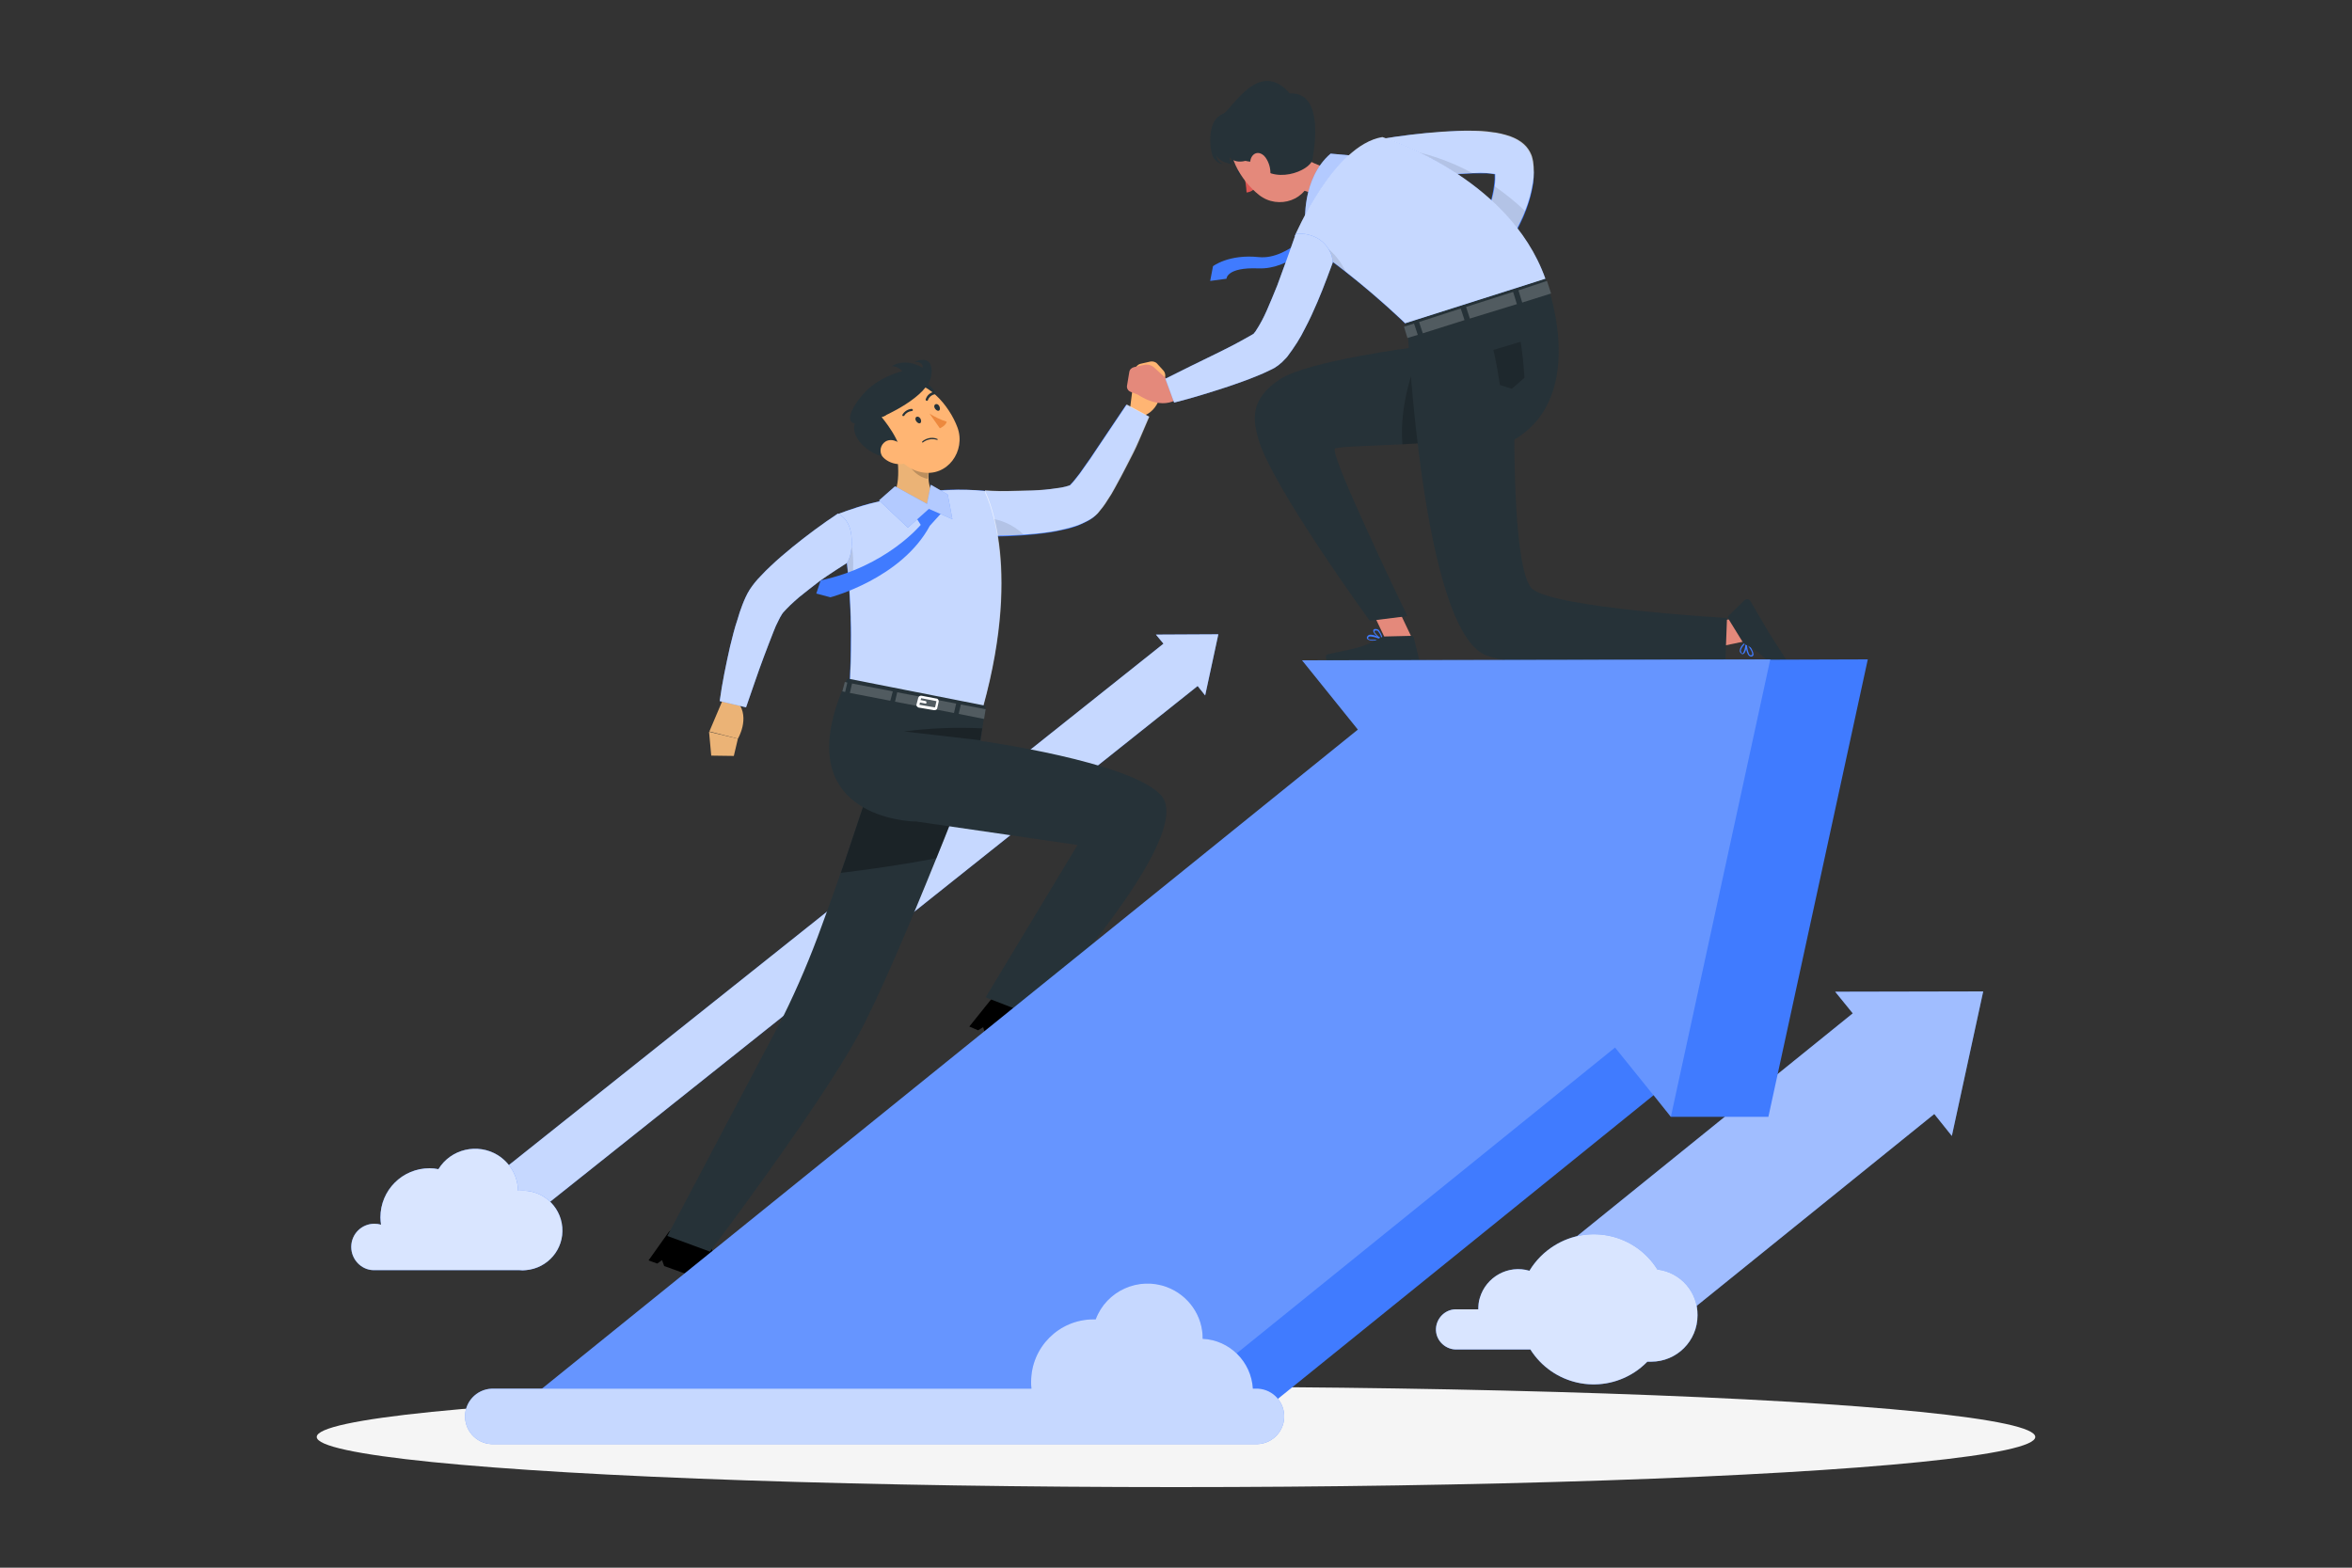 <?xml version="1.0" encoding="utf-8"?>
<!-- Generator: Adobe Illustrator 27.4.1, SVG Export Plug-In . SVG Version: 6.00 Build 0)  -->
<svg version="1.1" id="Warstwa_1" xmlns="http://www.w3.org/2000/svg" xmlns:xlink="http://www.w3.org/1999/xlink" x="0px" y="0px"
	 viewBox="0 0 750 500" style="enable-background:new 0 0 750 500;" xml:space="preserve">
<rect x="0" y="0" width="750" height="500" fill="#333333" stroke="none"/>
<style type="text/css">
	.st0{fill:#F5F5F5;}
	.st1{fill:#407BFF;}
	.st2{opacity:0.7;fill:#FFFFFF;enable-background:new    ;}
	.st3{opacity:0.8;fill:#FFFFFF;enable-background:new    ;}
	.st4{opacity:0.5;fill:#FFFFFF;enable-background:new    ;}
	.st5{fill:#FFB573;}
	.st6{opacity:0.1;enable-background:new    ;}
	.st7{fill:#263238;}
	.st8{opacity:0.3;enable-background:new    ;}
	.st9{opacity:0.2;}
	.st10{fill:#FFFFFF;}
	.st11{fill:#EBB376;}
	.st12{opacity:0.2;enable-background:new    ;}
	.st13{fill:#ED893E;}
	.st14{opacity:0.6;fill:#FFFFFF;enable-background:new    ;}
	.st15{fill:#DE5753;}
	.st16{fill:#E4897B;}
	.st17{opacity:0.2;fill:#FFFFFF;enable-background:new    ;}
</style>
<g>
	<g id="freepik--Shadow--inject-135">
		<ellipse id="freepik--path--inject-135" class="st0" cx="375" cy="458.3" rx="274" ry="16"/>
	</g>
	<g id="freepik--arrow-1--inject-135">
		<polygon class="st1" points="368.6,202.4 371,205.3 145.3,385.1 154.9,397 156.2,398.6 381.9,218.8 384.3,221.8 388.5,202.3 		"/>
		<polygon class="st2" points="368.6,202.4 371,205.3 145.3,385.1 154.9,397 156.2,398.6 381.9,218.8 384.3,221.8 388.5,202.3 		"/>
		<path class="st1" d="M112,397.7c0-4.1,3.3-7.4,7.4-7.4c0.7,0,1.4,0.1,2.1,0.3c-0.1-0.8-0.2-1.5-0.2-2.3c0-8.7,7-15.7,15.7-15.7
			c0,0,0,0,0,0c0.9,0,1.9,0.1,2.8,0.3c4-6.5,12.5-8.4,18.9-4.5c4,2.5,6.4,6.7,6.5,11.4h0.4c7-0.6,13.1,4.6,13.7,11.6
			c0.6,7-4.6,13.1-11.6,13.7c-0.7,0.1-1.4,0.1-2.1,0h-46.6C115.2,405,112,401.7,112,397.7z"/>
		<path class="st3" d="M112,397.7c0-4.1,3.3-7.4,7.4-7.4c0.7,0,1.4,0.1,2.1,0.3c-0.1-0.8-0.2-1.5-0.2-2.3c0-8.7,7-15.7,15.7-15.7
			c0,0,0,0,0,0c0.9,0,1.9,0.1,2.8,0.3c4-6.5,12.5-8.4,18.9-4.5c4,2.5,6.4,6.7,6.5,11.4h0.4c7-0.6,13.1,4.6,13.7,11.6
			c0.6,7-4.6,13.1-11.6,13.7c-0.7,0.1-1.4,0.1-2.1,0h-46.6C115.2,405,112,401.7,112,397.7z"/>
	</g>
	<g id="freepik--arrow-3--inject-135">
		<polygon class="st1" points="585.2,316.3 590.8,323.2 485.9,408 508.7,436.2 511.8,440.1 616.8,355.3 622.4,362.3 632.4,316.2 		
			"/>
		<polygon class="st4" points="585.2,316.3 590.8,323.2 485.9,408 508.7,436.2 511.8,440.1 616.8,355.3 622.4,362.3 632.4,316.2 		
			"/>
		<path class="st1" d="M528.5,404.9c-7-11.2-21.7-14.6-32.9-7.6c-3.2,2-5.9,4.7-7.9,8c-6.7-2-13.8,1.9-15.8,8.6
			c-0.4,1.2-0.5,2.5-0.5,3.7h-6.8c-3.5-0.2-6.5,2.6-6.7,6.1c-0.2,3.5,2.6,6.5,6.1,6.7c0.2,0,0.4,0,0.6,0H488
			c7.1,11.2,21.8,14.5,33,7.4c1.6-1,3-2.2,4.3-3.5c0.4,0,0.8,0,1.2,0c8.2,0,14.8-6.6,14.8-14.8C541.4,412.1,535.9,405.8,528.5,404.9
			L528.5,404.9z"/>
		<path class="st3" d="M528.5,404.9c-7-11.2-21.7-14.6-32.9-7.6c-3.2,2-5.9,4.7-7.9,8c-6.7-2-13.8,1.9-15.8,8.6
			c-0.4,1.2-0.5,2.5-0.5,3.7h-6.8c-3.5-0.2-6.5,2.6-6.7,6.1c-0.2,3.5,2.6,6.5,6.1,6.7c0.2,0,0.4,0,0.6,0H488
			c7.1,11.2,21.8,14.5,33,7.4c1.6-1,3-2.2,4.3-3.5c0.4,0,0.8,0,1.2,0c8.2,0,14.8-6.6,14.8-14.8C541.4,412.1,535.9,405.8,528.5,404.9
			L528.5,404.9z"/>
	</g>
	<g id="freepik--character-1--inject-135">
		<path class="st5" d="M371,118.2l-2-2.2c-0.5-0.6-1.4-0.8-2.1-0.7l-3.1,0.7c-1,0.2-1.7,1-1.9,2l-1.6,12.7l4.7,1.8
			c5.8-2.5,5.5-10.1,5.5-10.1l0.8-1.5C371.8,120,371.6,118.9,371,118.2z"/>
		<path class="st1" d="M313.9,156.5c0,0,4.5,0.3,7.2,0.2c2.7-0.1,5.3-0.1,8-0.2s5.2-0.4,7.6-0.7c1.1-0.1,2.2-0.4,3.2-0.6l1-0.3
			c0.3-0.1,0,0.1,0.1,0c0.7-0.7,1.4-1.5,2-2.3c0.8-1,1.6-2,2.3-3.1c1.6-2.2,3.1-4.4,4.6-6.7l9.2-13.7l7.2,3.8
			c-1.1,2.6-2.2,5.2-3.4,7.8c-1.1,2.6-2.4,5.1-3.7,7.6c-1.2,2.5-2.6,5-4,7.6c-0.7,1.3-1.4,2.5-2.3,3.8c-0.9,1.5-2,2.9-3.1,4.2
			c-0.9,1-2,1.8-3.2,2.4c-0.9,0.5-1.9,0.9-2.8,1.3c-1.6,0.6-3.2,1.1-4.9,1.4c-2.9,0.7-5.9,1.1-8.9,1.4c-5.8,0.6-11.6,0.8-17.3,0.7
			L313.9,156.5z"/>
		<path class="st2" d="M366.5,132.9c-1.1,2.6-2.2,5.2-3.3,7.7c-1.1,2.6-2.4,5.1-3.7,7.6c-1.3,2.5-2.6,5-4,7.5
			c-0.7,1.3-1.4,2.5-2.3,3.8c-0.9,1.5-2,2.9-3.1,4.2c-1,1-2.1,1.8-3.3,2.4c-0.9,0.5-1.9,0.9-2.8,1.3c-1.6,0.6-3.2,1-4.8,1.4
			c-2.9,0.7-5.9,1.1-8.9,1.4c-1.3,0.1-2.5,0.2-3.7,0.3c-4.5,0.3-9,0.4-13.6,0.3l0.2-3l0.9-11.4c0,0,4.5,0.3,7.2,0.2s5.3-0.1,8-0.2
			s5.2-0.3,7.6-0.7c1.1-0.1,2.2-0.3,3.2-0.6c0.3-0.1,0.7-0.2,1-0.3c0.3-0.1,0,0.1,0.1,0c0.7-0.7,1.4-1.5,2-2.3c0.8-1,1.6-2,2.3-3.1
			c1.6-2.2,3.1-4.4,4.6-6.7l9.2-13.7L366.5,132.9z"/>
		<path class="st6" d="M326.4,170.5c-4.5,0.3-9,0.4-13.6,0.3l0.2-3l1.1-2.6C318.7,165.4,323.1,167.3,326.4,170.5z"/>
		<path d="M238.3,409.9c0,0-12.7-8.8-12-14.7c0.1-0.5-0.3-1.1-0.8-1.2c0,0-0.1,0-0.1,0l-10.8-1.6c-0.5-0.1-1.1,0.1-1.4,0.6l-6.4,9
			l2.8,1l1.5-1.1l0.7,1.9c15.6,5.7,22.4,7.9,25.9,8.1C238.8,410.7,238.3,409.9,238.3,409.9z"/>
		<path class="st7" d="M310.4,243.8c0,0-0.7,1.7-1.8,4.6c-1.2,3.2-3,7.8-5.2,13.3c-1.4,3.7-3.1,7.7-4.8,12
			c-8,19.8-18.3,44.4-25.1,56.8c-13.1,23.7-47.1,68.7-47.1,68.7l-13.6-5c0,0,24.5-46.4,36.9-69.9c4.7-9.5,8.8-19.2,12.4-29.2
			c2-5.5,4.1-11.2,6-16.8c0.9-2.5,1.8-5.1,2.6-7.6c2.2-6.6,4.4-13,6.2-18.7c0.2-0.7,0.5-1.4,0.7-2.1c0.7-2.3,1.4-4.5,2.1-6.6
			c2.7-8.4,4.3-13.9,4.4-14.1l0,0l12.1,6.6L310.4,243.8z"/>
		<path class="st8" d="M308.6,248.4c-1.2,3.2-3,7.8-5.2,13.3c-1.4,3.7-3.1,7.7-4.8,12c-11.1,2.2-22.4,3.7-30.5,4.7
			c0.9-2.5,1.8-5.1,2.6-7.6c2.2-6.6,4.4-13,6.2-18.7c0.2-0.7,0.5-1.4,0.7-2.1c0.7-2.3,1.4-4.5,2.1-6.6
			C287.8,244.6,298.7,246.3,308.6,248.4z"/>
		<path class="st1" d="M266.9,164.1L266.9,164.1c2,7.1,3.2,14.4,3.7,21.7c0.5,5.9,0.7,11.6,0.7,16.8c0,5.2-0.1,9.8-0.3,13.4
			c-0.2,4.6-0.5,7.3-0.5,7.3l42.9,2.2c12.9-46.6,0.4-69,0.4-69c-3.8-0.3-7.7-0.4-11.5-0.3c-0.8,0-1.6,0.1-2.4,0.2
			c-6.5,0.7-12.9,1.9-19.2,3.4c-1.1,0.3-2.3,0.6-3.4,0.8C271.7,162.1,266.9,164.1,266.9,164.1z"/>
		<path class="st2" d="M313.5,225.5l-42.9-2.2c0,0,0.3-2.8,0.5-7.3c0-1.3,0.1-2.8,0.2-4.5c0.1-2.6,0.1-5.7,0.1-8.9
			c0-1.6,0-3.2-0.1-4.9c0-0.3,0-0.5,0-0.8c-0.1-2.6-0.2-5.4-0.4-8.2c-0.1-1-0.2-2-0.2-3c0-0.8-0.1-1.6-0.2-2.3c-0.2-2-0.4-4-0.7-5.9
			c-0.1-0.5-0.2-1.1-0.2-1.6c-0.1-0.9-0.3-1.8-0.4-2.6c-0.5-3.1-1.3-6.2-2.1-9.3l0,0c0,0,4.8-1.9,10.5-3.4c1.1-0.3,2.3-0.6,3.4-0.8
			c6.3-1.5,12.7-2.6,19.2-3.4c0.8,0,1.6-0.1,2.4-0.1c3.8-0.2,7.7-0.1,11.5,0.3C314,156.5,326.4,178.8,313.5,225.5z"/>
		<path d="M340,337.2c0,0-12.3-9.5-11.1-15.4c0.1-0.5-0.2-1.1-0.7-1.2c0,0,0,0-0.1,0l-10.7-2.3c-0.5-0.1-1.1,0.1-1.4,0.5l-6.9,8.6
			l2.8,1.2l1.6-1l0.6,1.9c15.3,6.5,21.9,9.2,25.4,9.6C340.5,338,340,337.2,340,337.2z"/>
		<path class="st7" d="M291.1,262h1l51.5,7.5l-29.3,48.6l14.7,5.7c0,0,53.1-57.2,41.2-70.2c-9.8-10.7-57.5-17.3-57.5-17.3l1.6-11.2
			l-44.1-8.7C251.1,257.6,284.8,261.6,291.1,262z"/>
		<polygon class="st7" points="269.5,220.7 268.6,220.5 269.4,217.5 270.2,217.7 		"/>
		<polygon class="st7" points="304.2,227.4 285.4,223.8 286.1,220.8 304.9,224.4 		"/>
		<polygon class="st7" points="306.4,224.7 314.3,226.2 313.8,229.3 305.7,227.7 		"/>
		<polygon class="st7" points="271.7,218 284.7,220.5 283.9,223.5 271,221 		"/>
		<g class="st9">
			<polygon class="st10" points="269.5,220.7 268.6,220.5 269.4,217.5 270.2,217.7 			"/>
			<polygon class="st10" points="304.2,227.4 285.4,223.8 286.1,220.8 304.9,224.4 			"/>
			<polygon class="st10" points="306.4,224.7 314.3,226.2 313.8,229.3 305.7,227.7 			"/>
			<polygon class="st10" points="271.7,218 284.7,220.5 283.9,223.5 271,221 			"/>
		</g>
		<path class="st10" d="M298,226.5h-0.2l-4.7-0.8c-0.3,0-0.5-0.2-0.7-0.4c-0.2-0.2-0.2-0.5-0.1-0.8l0.5-1.9c0.1-0.5,0.6-0.8,1.1-0.7
			l4.7,0.9c0.3,0,0.5,0.2,0.6,0.4c0.1,0.2,0.2,0.5,0.1,0.7l0,0l-0.4,1.8C298.9,226.2,298.5,226.5,298,226.5z M293.8,222.7
			c-0.1,0-0.1,0-0.1,0.1l-0.5,1.9c0,0,0,0.1,0,0.1c0,0,0.1,0,0.1,0l4.7,0.8c0.1,0,0.1,0,0.2-0.1l0.4-1.8c0,0,0-0.1,0-0.1
			c0,0-0.1,0-0.1,0L293.8,222.7L293.8,222.7z"/>
		<path class="st10" d="M295.1,224.4L295.1,224.4l-1.5-0.3c-0.2,0-0.4-0.2-0.3-0.5c0,0,0,0,0,0c0-0.2,0.2-0.4,0.4-0.3c0,0,0,0,0,0
			l1.4,0.3c0.2,0,0.4,0.2,0.3,0.5c0,0,0,0,0,0C295.5,224.3,295.3,224.4,295.1,224.4z"/>
		<path class="st11" d="M285.2,140.2l11.2,9.3c-1.1,4.6,0.8,8.7,3,9.5c0,0,1.6,3.9-1.5,4.6c-6.4,1.3-13.7-4.9-13.7-4.9
			C287.6,155.1,286.4,146.1,285.2,140.2z"/>
		<path class="st12" d="M289.8,144l6.6,5.5c-0.3,1.1-0.5,2.1-0.6,3.2c-2.5-0.3-5.9-3-6.2-5.6C289.5,146.1,289.6,145.1,289.8,144z"/>
		<path class="st7" d="M295.1,121.9c2.7,1.7,6.4,6.8,1.8,8S290.5,119,295.1,121.9z"/>
		<path class="st5" d="M281.1,139.3c4.7,6.2,7.2,10.2,12.7,11.3c8.3,1.7,14.3-6.8,11.5-14.3c-2.5-6.8-9.9-15.9-17.9-14.1
			c-5.8,1.3-9.6,7-8.3,12.9C279.5,136.6,280.2,138.1,281.1,139.3z"/>
		<path class="st7" d="M282.5,132.5l-5.7-6.6c0,0-7.5,5.5-4.1,8.9c-2.2,5.3,6.7,12.7,14.5,11.2c0.9-4.8-6.1-13-6.1-13
			C281.7,132.8,282.1,132.7,282.5,132.5z"/>
		<path class="st5" d="M282.2,146.4c1.5,1.2,3.5,1.8,5.5,1.6c2.6-0.3,2.8-2.9,1.3-4.8c-1.5-1.9-4.4-3.7-6.6-2.4
			c-1.6,1-2.1,3.1-1.1,4.7C281.6,145.8,281.9,146.2,282.2,146.4z"/>
		<path class="st7" d="M292.2,134.4c0.4,0.5,0.9,0.8,1.3,0.5c0.3-0.2,0.3-0.9,0-1.4s-0.9-0.8-1.3-0.5
			C291.8,133.2,291.8,133.9,292.2,134.4z"/>
		<path class="st7" d="M298.2,130.4c0.4,0.5,0.9,0.8,1.3,0.5c0.3-0.2,0.3-0.9,0-1.4c-0.3-0.6-0.9-0.8-1.3-0.5
			S297.8,129.8,298.2,130.4z"/>
		<path class="st13" d="M296.4,131.9c1.7,1.1,3.6,2,5.5,2.6c-0.4,1.4-2.2,2.1-2.2,2.1L296.4,131.9z"/>
		<path class="st7" d="M294.8,140.3c-0.2,0.1-0.5,0.3-0.7,0.5c-0.1,0.1-0.1,0.2,0,0.3c0.1,0.1,0.2,0.1,0.2,0c0,0,0,0,0,0
			c1.3-1,3-1.3,4.5-0.8c0.1,0,0.2,0,0.2-0.1c0,0,0,0,0,0c0-0.1,0-0.2-0.1-0.2l0,0C297.6,139.4,296,139.6,294.8,140.3z"/>
		<path class="st7" d="M288.1,132.7c0.1,0,0.3-0.1,0.3-0.2c0.5-0.8,1.4-1.3,2.3-1.4c0.2,0,0.4-0.1,0.4-0.3c0,0,0,0,0,0
			c0-0.2-0.2-0.4-0.4-0.4c-1.2,0.1-2.3,0.8-2.9,1.8c-0.1,0.2-0.1,0.4,0.1,0.5C288,132.7,288,132.7,288.1,132.7z"/>
		<path class="st7" d="M298.2,125.5c0-0.1,0-0.2,0-0.2c-0.1-0.2-0.3-0.3-0.5-0.3c-1.2,0.3-2.1,1.1-2.5,2.3c-0.1,0.2,0,0.4,0.2,0.5
			c0.2,0.1,0.4,0,0.5-0.2c0,0,0,0,0,0c0.3-0.9,1.1-1.6,2-1.8C298.1,125.8,298.2,125.7,298.2,125.5z"/>
		<path class="st7" d="M281.2,133c0,0,14.9-6.3,15.8-13.4c0.9-7.2-5.4-4.2-5.4-4.2s2.9-0.2,2.6,1.9c0,0-5-3.4-9.9-0.5
			c1.3,0,2.6,0.6,3.4,1.6c-3.5,0.9-6.8,2.5-9.7,4.7C273,126.9,263.8,140.4,281.2,133z"/>
		<path class="st8" d="M312.6,236.1l-24.3-2.8c8.2-1.1,16.6-1.4,24.9-1L312.6,236.1z"/>
		<path class="st6" d="M270.9,188.8c-0.1-1-0.2-2-0.2-3c0-0.8-0.1-1.6-0.2-2.3c-0.2-2-0.4-4-0.7-5.9c-0.1-0.5-0.2-1.1-0.2-1.6
			c0.7-0.5,1.4-1,2.1-1.4C272.4,179.3,272.1,184.1,270.9,188.8z"/>
		<path class="st11" d="M230.4,223.4l-4.2,9.9l9.1,2.3c0,0,3.9-6.5,0.1-11.5L230.4,223.4z"/>
		<polygon class="st11" points="226.8,241 234,241.1 235.3,235.6 226.1,233.4 		"/>
		<path class="st1" d="M271.5,170.9c0.6,6.2-1.5,8.7-1.5,8.7s-6,3.8-8.6,5.7c-2.2,1.7-4.4,3.4-6.5,5.1c-1,0.9-2,1.7-2.9,2.6
			c-0.8,0.8-1.6,1.6-2.3,2.4c-0.3,0.4-0.5,0.7-0.7,1.1c-0.3,0.4-0.5,1-0.8,1.5c-0.6,1.1-1.1,2.3-1.6,3.6c-1,2.5-2,5.2-3,7.8
			c-2,5.3-3.8,10.8-5.7,16.2l-8.4-2c0.8-5.9,2-11.6,3.3-17.4c0.7-2.8,1.4-5.8,2.4-8.7c0.4-1.4,0.9-3,1.5-4.5c0.3-0.8,0.6-1.5,1-2.4
			c0.4-0.9,0.9-1.8,1.4-2.6c1-1.5,2.1-2.9,3.4-4.2c1.1-1.2,2.2-2.3,3.4-3.4c2.2-2.1,4.6-4.1,6.9-6c4.7-3.8,9.4-7.3,14.4-10.6
			C267.3,163.9,270.9,165.2,271.5,170.9z"/>
		<path class="st2" d="M271.5,170.9c0.6,6.2-1.5,8.7-1.5,8.7s-6,3.8-8.6,5.7c-2.2,1.7-4.4,3.4-6.5,5.1c-1,0.9-2,1.7-2.9,2.6
			c-0.8,0.8-1.6,1.6-2.3,2.4c-0.3,0.4-0.5,0.7-0.7,1.1c-0.3,0.4-0.5,1-0.8,1.5c-0.6,1.1-1.1,2.3-1.6,3.6c-1,2.5-2,5.2-3,7.8
			c-2,5.3-3.8,10.8-5.7,16.2l-8.4-2c0.8-5.9,2-11.6,3.3-17.4c0.7-2.8,1.4-5.8,2.4-8.7c0.4-1.4,0.9-3,1.5-4.5c0.3-0.8,0.6-1.5,1-2.4
			c0.4-0.9,0.9-1.8,1.4-2.6c1-1.5,2.1-2.9,3.4-4.2c1.1-1.2,2.2-2.3,3.4-3.4c2.2-2.1,4.6-4.1,6.9-6c4.7-3.8,9.4-7.3,14.4-10.6
			C267.3,163.9,270.9,165.2,271.5,170.9z"/>
		<path class="st1" d="M290.5,162.5l3.1,4.9c0,0-11,13.3-31.9,17.7l-1.4,4.2l4.5,1.2c0,0,22.6-5.9,31.7-22.8l4.7-5.2l-5.5-1.9
			L290.5,162.5z"/>
		<polygon class="st1" points="280.3,159.6 285.4,155.1 295.6,160.7 296.8,154.6 302.2,157.7 303.7,165.6 296.2,162.3 289.5,168.3 
					"/>
		<polygon class="st14" points="280.3,159.6 285.4,155.1 295.6,160.7 296.8,154.6 302.2,157.7 303.7,165.6 296.2,162.3 289.5,168.3 
					"/>
	</g>
	<g id="freepik--character-2--inject-135">
		<path class="st1" d="M420.5,71.2c0,0-9.5,11.8-19.1,10.8c-9.6-1-14.6,2.9-14.6,2.9l-0.9,4.7l5.2-0.7c0,0,0-3.7,10.1-3.3
			c10.1,0.4,17.6-8.2,20.5-12.2L420.5,71.2z"/>
		<path class="st1" d="M488.7,51.6l-0.2-0.9c-0.1-0.5-0.2-0.9-0.4-1.3c-0.5-1.3-1.3-2.4-2.3-3.3c-1.3-1.1-2.7-2-4.3-2.5
			c-2-0.7-4.1-1.2-6.2-1.4c-1.9-0.2-3.7-0.3-5.4-0.4c-3.5-0.1-6.9,0-10.3,0.3c-6.7,0.4-13.3,1.2-19.9,2.4l2.4,13.9
			c6.1-1,12.4-1.9,18.6-2.5c3.1-0.3,6.1-0.5,9.1-0.6c1.4,0,2.9,0,4.2,0c0.9,0,1.7,0.1,2.6,0.3c0,0.5,0,1,0,1.6
			c-0.2,2.7-0.7,5.4-1.5,8c-1.8,5.9-4.1,11.6-6.8,17.1l6.7,4.5c4.3-5.4,7.9-11.3,10.7-17.5c1.5-3.4,2.6-7,3.2-10.8
			C489.2,56.1,489.1,53.8,488.7,51.6z"/>
		<path class="st2" d="M488.8,58.3c-0.5,3.1-1.3,6.1-2.5,9c-0.2,0.6-0.5,1.2-0.7,1.7c-2.8,6.3-6.4,12.1-10.7,17.5l-6.6-4.4
			c2.8-5.5,5.1-11.1,7-17c0.6-1.9,1-3.7,1.3-5.7c0.1-0.8,0.2-1.5,0.2-2.3c0-0.5,0-1,0-1.6c-0.8-0.1-1.7-0.2-2.6-0.3
			c-1.4-0.1-2.8-0.1-4.2,0h-0.3c-2.8,0.1-5.8,0.3-8.8,0.6c-6,0.6-12.1,1.4-18,2.4l-0.6,0.1l-2.4-13.9c6.6-1.1,13.2-1.9,19.9-2.4
			c3.4-0.2,6.8-0.4,10.3-0.3c1.8,0,3.5,0.1,5.4,0.4c2.1,0.2,4.2,0.7,6.2,1.4c1.6,0.6,3.1,1.4,4.3,2.5c1,0.9,1.8,2.1,2.3,3.3
			c0.2,0.4,0.3,0.9,0.4,1.3l0.2,0.9C489.2,53.9,489.2,56.1,488.8,58.3z"/>
		<path class="st6" d="M469.5,55.2c-2.8,0.1-5.8,0.3-8.8,0.6c-6,0.6-12.1,1.4-18,2.4c2.2-5.3,4.4-10.7,4.4-10.7
			C454.9,48.8,462.5,51.4,469.5,55.2z"/>
		<path class="st6" d="M486.3,67.3c-0.2,0.6-0.5,1.2-0.7,1.7c-2.8,6.3-6.4,12.1-10.7,17.5l-6.6-4.4c2.8-5.5,5.1-11.1,7-17
			c0.6-1.9,1-3.7,1.3-5.7C480,61.8,483.3,64.4,486.3,67.3z"/>
		<path class="st7" d="M396,54.4c0.4,0.5,0.4,1.1,0.1,1.4s-0.9,0-1.3-0.4s-0.4-1.1-0.1-1.3C395.1,53.8,395.6,53.8,396,54.4z"/>
		<path class="st15" d="M396.5,55.4c0.6,2,0.9,4,1,6c1.1-0.1,2-0.6,2.7-1.4L396.5,55.4z"/>
		<path class="st7" d="M395.7,50.3c0.1-0.1,0.1-0.2,0.1-0.3c0-0.2-0.2-0.4-0.4-0.4c0,0,0,0,0,0c-1.2,0-2.3,0.6-2.9,1.6
			c-0.1,0.2,0,0.4,0.1,0.5c0.2,0.1,0.4,0,0.5-0.1l0,0c0.5-0.8,1.4-1.2,2.3-1.2C395.5,50.4,395.6,50.3,395.7,50.3z"/>
		<path class="st16" d="M410.1,46.8c4.7,3.4,13.6,8.7,18.7,6.7c0,0,4.6,3.8,0.2,13.3c-4.8,10.5-7.5,2.6-7.5,2.6
			c1.3-6.4-3.1-8.2-7.5-9L410.1,46.8z"/>
		<path class="st16" d="M411.5,40.5c4.4,6.3,7.2,9.8,6.6,15.2c-0.9,8.2-10.5,11.3-16.6,6.5c-5.6-4.4-11.8-13.9-7.8-21
			c2.8-5,9.2-6.8,14.2-4C409.4,38,410.6,39.1,411.5,40.5z"/>
		<path class="st7" d="M418.5,50.9c-0.7,3.6-12.7,8.5-18.1,0.8c0,0-6.8,0-11-4.2c-4.1-4.2-3.2-8.6,0.5-11
			c3.3-2.1,11.6-17.9,21.4-6.7C422,29.3,419.3,46.4,418.5,50.9z"/>
		<path class="st7" d="M398.3,34.7c0,0-6.3-0.3-9.9,2.6c-3.6,2.9-2.6,11.8-1.2,13.4c0.7,0.9,1.7,1.5,2.8,1.7c0,0-2.1-1.1-2.1-2.8
			c0,0,0.9,2.2,5.2,2.8c-0.7-0.5-1.1-1.4-1-2.2c0,0,2.3,3,7.7,0C405.1,47.2,398.3,34.7,398.3,34.7z"/>
		<path class="st16" d="M403.6,50.3c1.1,1.6,1.6,3.5,1.5,5.4c-0.2,2.5-2.2,2.7-3.9,1.1c-1.7-1.6-3.2-4.4-2.2-6.5
			S402.3,48.4,403.6,50.3z"/>
		<path class="st1" d="M416.2,71.2c0,0-1.2-14.2,8.1-22.2l11.1,1C435.3,50,429,65.5,416.2,71.2z"/>
		<path class="st14" d="M416.2,71.2c0,0-1.2-14.2,8.1-22.2l11.1,1C435.3,50,429,65.5,416.2,71.2z"/>
		<path class="st1" d="M448.1,103.2c0,0-16.7-16.4-35.2-27.9c0,0,12.3-28.9,27.9-31.5c0,0,40.3,12.2,52,45.2L448.1,103.2z"/>
		<polygon class="st16" points="450.2,203.4 443,206.4 435.2,190 442.4,187 		"/>
		<path class="st7" d="M492.8,88.9l-4.2,45.2c-3.2,2-6.8,3.4-10.6,4.1c-8.8,2-20.6,3-30.7,3.5c-11.4,0.6-20.8,0.7-21.6,1.4
			c-2,1.6,23.1,53.4,23.1,53.4l-12,1.5c0,0-31.5-43.2-35.6-58.2c-1.5-5.5-3-12.5,7.2-19c9-5.7,42.3-10,42.3-10l-2.6-7.7L492.8,88.9z
			"/>
		<path class="st12" d="M477.9,138.2c-8.8,2-20.6,3-30.7,3.5c-1.4-16.7,7.1-32.7,7.1-32.7l11.9-3.1L477.9,138.2z"/>
		<polygon class="st16" points="555.3,196.7 556.6,204.5 538.8,208.2 537.5,200.4 		"/>
		<path class="st1" d="M556.9,204.7c-0.1,0-0.1,0-0.2,0c-0.1,0-0.1,0.1-0.1,0.2c0,0.1,0.1,3.3,1.1,4.2c0.2,0.2,0.4,0.3,0.7,0.3
			c0.3,0,0.6-0.1,0.7-0.4c0.2-0.5-0.2-1.4-0.7-2.3C558,206,557.5,205.4,556.9,204.7z M557,205.4c0.9,1.1,2,2.8,1.7,3.4
			c0,0.1-0.1,0.2-0.4,0.2c-0.2,0-0.3-0.1-0.4-0.2c-0.1-0.1-0.2-0.2-0.2-0.3C557.3,207.5,557.1,206.5,557,205.4z"/>
		<path class="st1" d="M556.9,204.7c-0.1,0-0.1,0-0.2,0c0,0-1.8,1.3-1.9,2.6c-0.1,0.4,0,0.7,0.3,1c0.3,0.4,0.6,0.4,0.8,0.3
			c0.8-0.3,1.3-2.8,1.2-3.9c0,0,0,0,0-0.1C557,204.7,556.9,204.7,556.9,204.7z M555.1,207.4c0.3-0.9,0.8-1.6,1.5-2.1
			c0,1.1-0.5,2.8-0.9,3.1c0,0-0.2,0.1-0.4-0.2c0,0,0-0.1,0-0.1C555.2,207.9,555.1,207.6,555.1,207.4z"/>
		<path class="st7" d="M555.6,204.6l-4.5-7.3c-0.2-0.3-0.1-0.6,0.1-0.9l5.1-5c0.5-0.4,1.2-0.4,1.6,0c0.1,0.1,0.1,0.1,0.2,0.2
			c1.6,2.7,3.8,6.5,5.8,9.9c2.4,3.9,4.6,7.1,7.4,11.6c1.7,2.7-0.6,5.2-1.6,4.2c-4.4-4.5-7.1-8.7-12.7-11.5
			C556.5,205.7,556,205.2,555.6,204.6z"/>
		<path class="st7" d="M492.8,88.9c0,0,14.4,36.9-9.9,51.3c0,0-0.3,42.7,5.8,47.7c7.4,6.1,62,9.2,62,9.2l-0.5,13.6
			c0,0-58.4,4.8-76.1-1.6c-20.7-7.4-25.3-105.2-25.3-105.2L492.8,88.9z"/>
		<path class="st12" d="M476.2,111.6l8.7-2.6c0.6,3.8,1,7.7,1.2,11.5l-4,3.5l-3.8-1.2C477.7,119,477.1,115.3,476.2,111.6z"/>
		<polygon class="st7" points="450.9,103.2 452.1,106.8 448.8,107.8 447.7,104.2 		"/>
		<polygon class="st7" points="465.8,98.4 467,102.1 453.7,106.3 452.5,102.7 		"/>
		<polygon class="st7" points="482.5,93.1 483.7,97 468.7,101.6 467.5,97.9 		"/>
		<polygon class="st7" points="494.6,93.6 485.4,96.5 485.4,96.5 484.2,92.6 493.3,89.6 		"/>
		<g class="st9">
			<polygon class="st10" points="450.9,103.2 452.1,106.8 448.8,107.8 447.7,104.2 			"/>
			<polygon class="st10" points="465.8,98.4 467,102.1 453.7,106.3 452.5,102.7 			"/>
			<polygon class="st10" points="482.5,93.1 483.7,97 468.7,101.6 467.5,97.9 			"/>
			<polygon class="st10" points="494.6,93.6 485.4,96.5 485.4,96.5 484.2,92.6 493.3,89.6 			"/>
		</g>
		<path class="st1" d="M440.8,204.1c0.1,0,0.1-0.1,0.1-0.2c0-0.1,0-0.2-0.1-0.2c-0.1,0-2.9-1.6-4.2-1.2c-0.2,0.1-0.5,0.2-0.6,0.5
			c-0.2,0.2-0.2,0.6,0,0.8c0.3,0.4,1.3,0.6,2.3,0.5C439.1,204.4,439.9,204.3,440.8,204.1z M440.1,203.9c-1.4,0.2-3.4,0.3-3.8-0.2
			c0-0.1-0.1-0.2,0-0.4c0.1-0.1,0.2-0.2,0.4-0.3c0.1,0,0.2,0,0.4,0C438.1,203.1,439.2,203.4,440.1,203.9z"/>
		<path class="st1" d="M440.8,204.1c0.1,0,0.1-0.1,0.1-0.2c-0.1-1.1-0.6-2.1-1.3-3c-0.3-0.2-0.7-0.3-1-0.3c-0.5,0-0.7,0.3-0.7,0.5
			c-0.1,0.9,1.8,2.5,2.8,2.9h0.1L440.8,204.1z M439.4,201.3c0.6,0.7,1,1.5,1.1,2.4c-1-0.6-2.3-1.9-2.2-2.4c0,0,0-0.2,0.4-0.2h0.1
			C439,201.1,439.2,201.1,439.4,201.3L439.4,201.3z"/>
		<path class="st7" d="M441.5,203l8.6-0.2c0.3,0,0.6,0.2,0.7,0.5l1.7,6.9c0.1,0.6-0.3,1.2-0.9,1.4c-0.1,0-0.2,0-0.2,0
			c-3.1,0-7.6,0-11.4,0c-4.6,0.1-8.5,0.4-13.8,0.6c-3.2,0.1-4.2-3.2-2.8-3.5c6.1-1.5,11.1-1.8,16.3-5.1
			C440.2,203.3,440.9,203.1,441.5,203z"/>
		<path class="st2" d="M492.8,88.9l-44.7,14.2c0,0-7.9-7.7-18.8-16.3c-2.1-1.6-4.2-3.3-6.5-4.9c-3.2-2.3-6.5-4.6-9.9-6.7
			c0,0,12.3-28.9,27.9-31.5C440.8,43.8,481.1,55.9,492.8,88.9z"/>
		<path class="st6" d="M429.2,86.9c-2.1-1.6-4.2-3.3-6.5-4.9l0.9-2.6C426,81.4,427.9,84,429.2,86.9z"/>
		<path class="st16" d="M364.7,116.4l-3.1,0.7c-0.8,0.2-1.4,0.8-1.5,1.6l-0.7,4.2c-0.2,0.9,0.3,1.8,1.2,2.1l2.3,0.9
			c0,0,6.5,4.7,12,1.7l-2.4-6.3l-4.6-4.2C367,116.4,365.8,116.1,364.7,116.4z"/>
		<path class="st1" d="M420.8,76.4c2.4,1.7,4,4.3,4.2,7.3c0,0-3.1,8.5-4.9,12.6c-1.2,2.8-2.5,5.7-4,8.5c-1.5,3.1-3.4,6-5.5,8.8
			l-0.5,0.6l-0.6,0.6c-0.4,0.5-0.9,0.9-1.4,1.3c-0.3,0.3-0.6,0.5-0.9,0.7c-0.3,0.2-0.8,0.5-0.9,0.6l-1.2,0.6c-1.6,0.8-3,1.4-4.5,2
			c-2.9,1.2-5.8,2.2-8.7,3.2c-5.8,1.9-11.5,3.7-17.5,5.2l-2.8-7.6c5.3-2.7,10.7-5.3,16-7.9c2.6-1.3,5.3-2.6,7.8-4
			c1.2-0.7,2.5-1.4,3.6-2l0.8-0.5c0.2-0.1,0,0,0,0s-0.1,0.1,0,0c0.1-0.1,0.1-0.1,0.2-0.3l0.2-0.2l0.2-0.3c1.4-2.1,2.6-4.4,3.6-6.7
			c1.1-2.5,2.2-5.2,3.3-7.9c2-5.4,4-11,5.9-16.4C415.8,74.3,418.5,74.9,420.8,76.4z"/>
		<path class="st2" d="M420.8,76.4c2.4,1.7,4,4.3,4.2,7.3c0,0-3.1,8.5-4.9,12.6c-1.2,2.8-2.5,5.7-4,8.5c-1.5,3.1-3.4,6-5.5,8.8
			l-0.5,0.6l-0.6,0.6c-0.4,0.5-0.9,0.9-1.4,1.3c-0.3,0.3-0.6,0.5-0.9,0.7c-0.3,0.2-0.8,0.5-0.9,0.6l-1.2,0.6c-1.6,0.8-3,1.4-4.5,2
			c-2.9,1.2-5.8,2.2-8.7,3.2c-5.8,1.9-11.5,3.7-17.5,5.2l-2.8-7.6c5.3-2.7,10.7-5.3,16-7.9c2.6-1.3,5.3-2.6,7.8-4
			c1.2-0.7,2.5-1.4,3.6-2l0.8-0.5c0.2-0.1,0,0,0,0s-0.1,0.1,0,0c0.1-0.1,0.1-0.1,0.2-0.3l0.2-0.2l0.2-0.3c1.4-2.1,2.6-4.4,3.6-6.7
			c1.1-2.5,2.2-5.2,3.3-7.9c2-5.4,4-11,5.9-16.4C415.8,74.3,418.5,74.9,420.8,76.4z"/>
	</g>
	<g id="freepik--arrow-2--inject-135">
		<polygon class="st1" points="162.3,451.4 401,451.4 527.3,349.3 532.8,356.2 563.9,356.2 595.6,210.3 564.5,210.4 564.5,210.3 
			415.2,210.6 433,232.7 		"/>
		<polygon class="st17" points="162.3,451.4 369.9,451.4 515,334.1 532.8,356.2 564.5,210.3 415.2,210.6 433,232.7 		"/>
		<path class="st1" d="M157.5,442.9h171.4c-0.1-0.7-0.1-1.5-0.1-2.2c0-11,8.9-19.9,19.9-19.9c0,0,0,0,0,0h0.7
			c3.4-9.1,13.6-13.7,22.7-10.3c6.9,2.6,11.5,9.2,11.4,16.5l0,0c8.6,0.4,15.5,7.3,16,15.9h0.8c4.9-0.2,9,3.6,9.2,8.5
			c0.2,4.9-3.6,9-8.5,9.2c-0.2,0-0.5,0-0.7,0H157.5c-4.9,0.2-9-3.6-9.2-8.5c-0.2-4.9,3.6-9,8.5-9.2
			C157,442.9,157.2,442.9,157.5,442.9L157.5,442.9z"/>
		<path class="st2" d="M157.5,442.9h171.4c-0.1-0.7-0.1-1.5-0.1-2.2c0-11,8.9-19.9,19.9-19.9c0,0,0,0,0,0h0.7
			c3.4-9.1,13.6-13.7,22.7-10.3c6.9,2.6,11.5,9.2,11.4,16.5l0,0c8.6,0.4,15.5,7.3,16,15.9h0.8c4.9-0.2,9,3.6,9.2,8.5
			c0.2,4.9-3.6,9-8.5,9.2c-0.2,0-0.5,0-0.7,0H157.5c-4.9,0.2-9-3.6-9.2-8.5c-0.2-4.9,3.6-9,8.5-9.2
			C157,442.9,157.2,442.9,157.5,442.9L157.5,442.9z"/>
	</g>
</g>
</svg>
